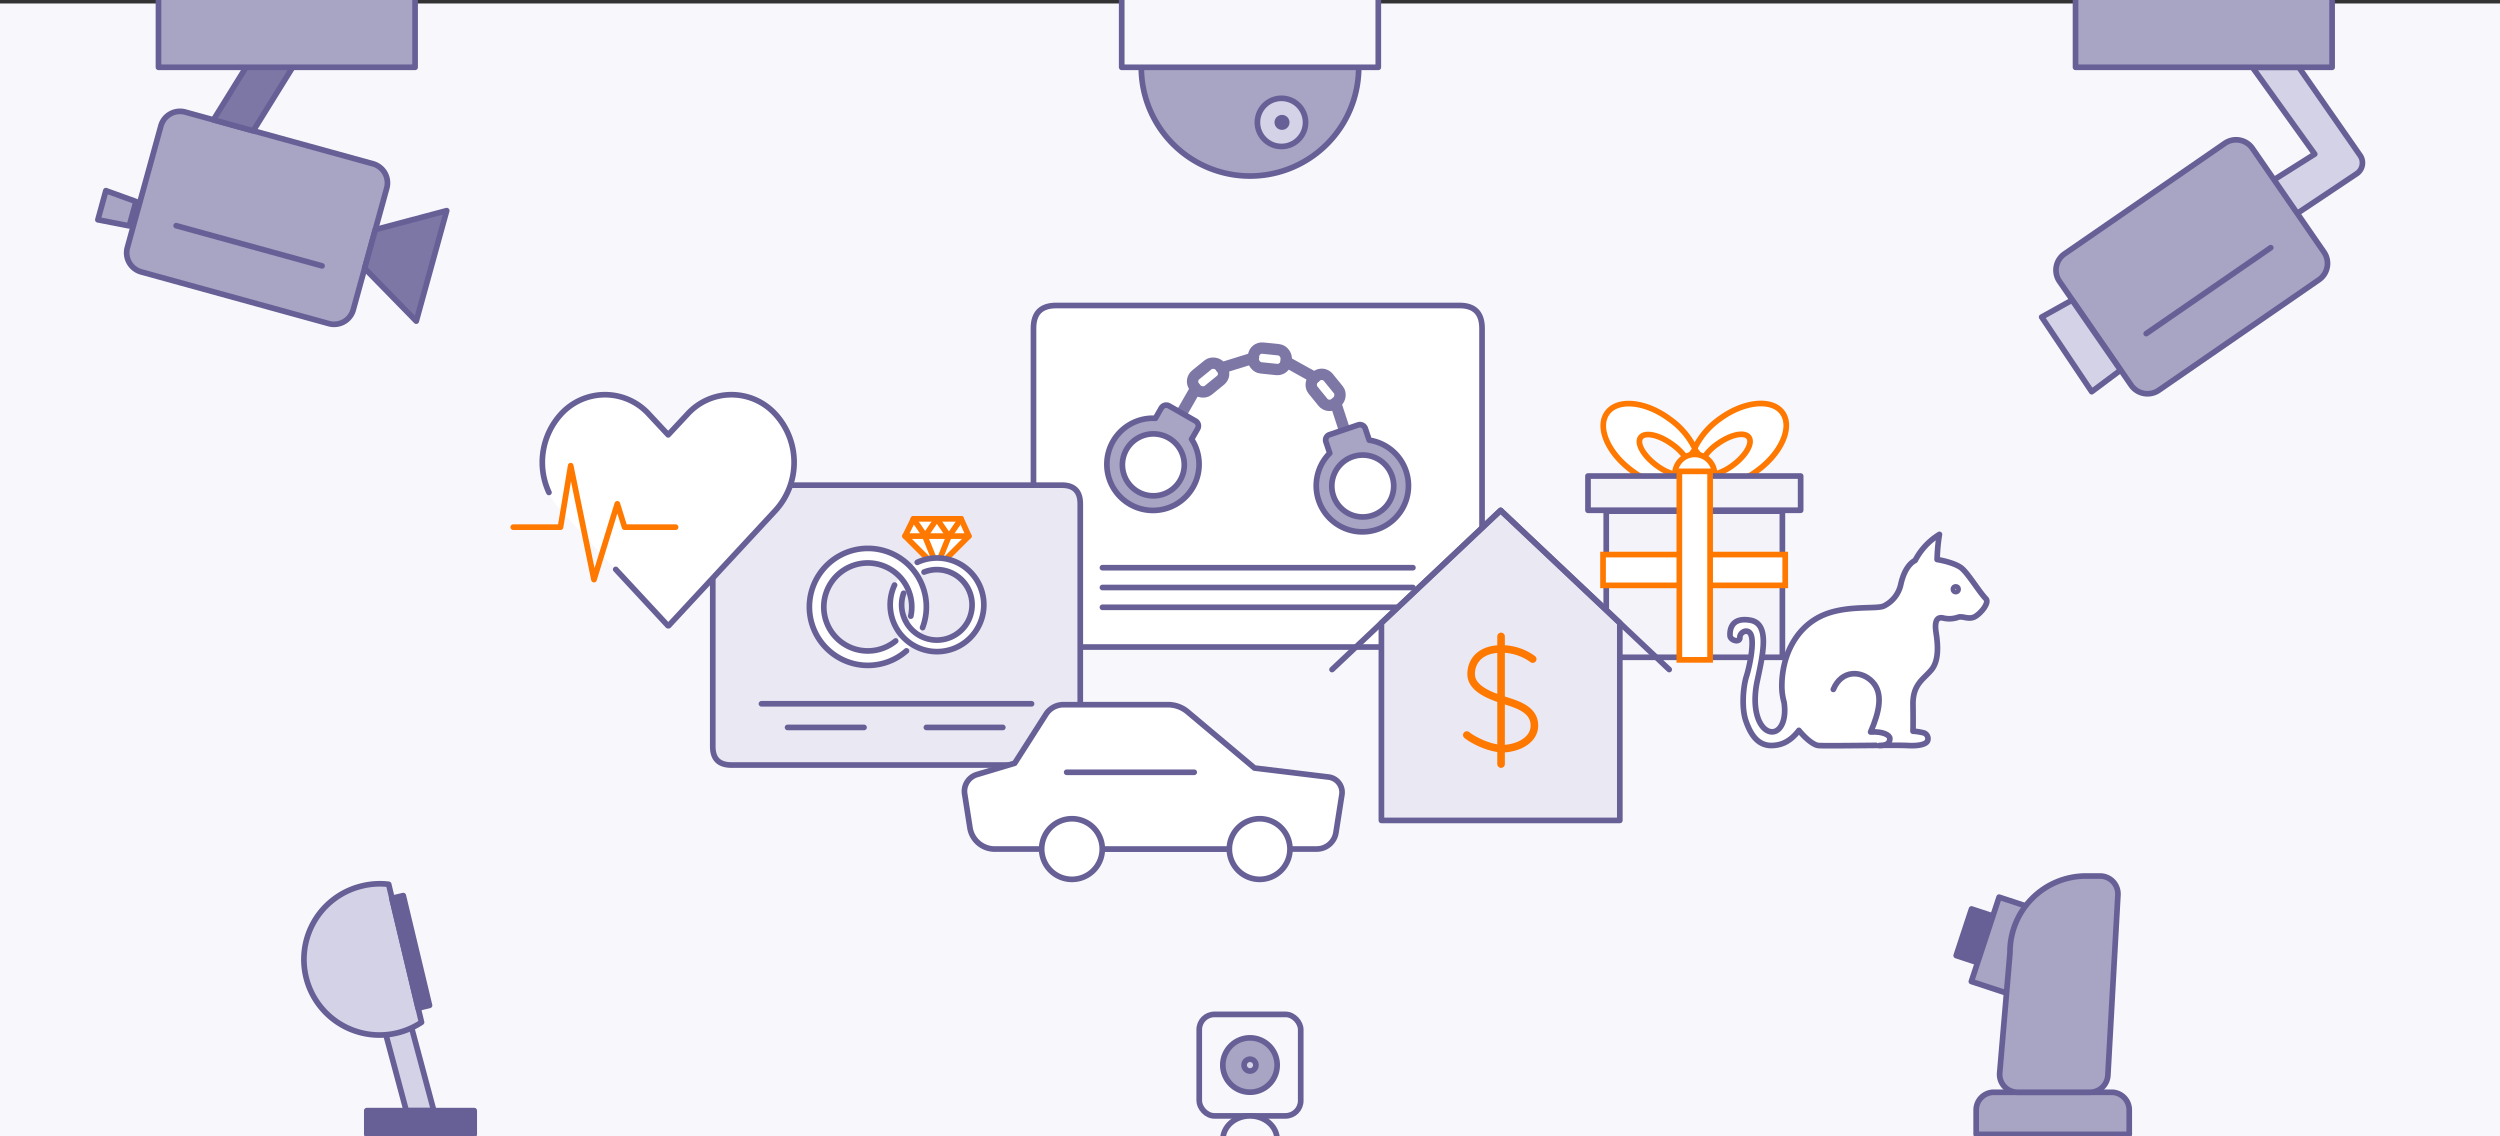 <svg xmlns="http://www.w3.org/2000/svg" width="660" height="300" viewBox="0 0 660 300"><rect x="0" y="0" width="660" height="300" fill="#333333" stroke="none"/><defs><style>.a,.e{fill:#f8f8fc;}.b{fill:#d4d2e6;}.b,.c,.d,.e,.f,.h,.i,.m,.n,.q,.r,.t,.v{stroke:#676096;}.b,.c,.d,.e,.f,.g,.h,.i,.k,.l,.m,.n,.p,.q,.r,.s,.t,.v{stroke-linecap:round;}.b,.c,.d,.e,.f,.g,.h,.i,.k,.l,.m,.n,.p,.q,.r,.t,.v{stroke-linejoin:round;}.b,.c,.d,.e,.f,.h,.i,.k,.l,.m,.n,.o,.p,.q,.r,.t,.v{stroke-width:1.5px;}.c,.g,.m,.p,.s{fill:none;}.d,.h{fill:#a8a4c3;}.f,.j,.k,.l,.o,.q{fill:#fff;}.f,.h,.i,.j,.k,.m,.p{fill-rule:evenodd;}.g{stroke:#7d77a6;stroke-width:3px;}.i,.r{fill:#e9e8f3;}.k,.l,.o,.p,.s{stroke:#ff7800;}.n{fill:#f4f3fa;}.o,.s{stroke-miterlimit:10;}.s{stroke-width:2px;}.t{fill:#7d77a6;}.u,.v{fill:#676096;}</style></defs><rect class="a" y="0.92" width="660" height="299.08"/><polygon class="b" points="114.52 293.21 107.25 293.21 101.27 270.88 108.54 270.88 114.52 293.21"/><rect class="a" x="316.6" y="267.8" width="26.79" height="26.79" rx="4"/><rect class="c" x="316.6" y="267.8" width="26.79" height="26.79" rx="4"/><path class="d" d="M337.17,281.19A7.17,7.17,0,1,1,330,274,7.17,7.17,0,0,1,337.17,281.19Z"/><path class="b" d="M331.56,281.19a1.56,1.56,0,1,1-1.56-1.56A1.56,1.56,0,0,1,331.56,281.19Z"/><path class="e" d="M337.16,300.8c-.06-3.44-3.24-6.21-7.16-6.21s-7.1,2.77-7.16,6.21Z"/><path class="f" d="M385.34,80.65H278.84q-6,0-6,6v78.25q0,5.92,6,5.92h106.5q5.93,0,5.92-5.92V86.69Q391.26,80.65,385.34,80.65Z"/><rect class="g" x="314.62" y="97.08" width="8.66" height="5.24" rx="2.23" transform="translate(8.54 223.46) rotate(-39.1)"/><line class="g" x1="322.45" y1="97.15" x2="329.93" y2="94.83"/><line class="g" x1="312.26" y1="108.53" x2="315.44" y2="102.99"/><rect class="g" x="330.88" y="92.13" width="8.66" height="5.24" rx="2.23" transform="translate(11.52 -33.98) rotate(5.9)"/><rect class="g" x="345.66" y="100.29" width="8.66" height="5.24" rx="2.23" transform="translate(490.83 439.43) rotate(-129.1)"/><line class="g" x1="347.08" y1="99.69" x2="340.24" y2="95.89"/><line class="g" x1="354.73" y1="112.92" x2="352.75" y2="106.85"/><path class="h" d="M361.46,116.18h0l-1-3a1.5,1.5,0,0,0-1.89-1L351,114.75a1.5,1.5,0,0,0-.95,1.89l1,3h0a12.17,12.17,0,1,0,10.46-3.43Zm.85,19.89a8.17,8.17,0,1,1,5.22-10.31A8.16,8.16,0,0,1,362.31,136.07Z"/><path class="h" d="M314.63,115.88h0l1.56-2.72a1.5,1.5,0,0,0-.55-2l-7-4a1.5,1.5,0,0,0-2.05.55l-1.56,2.72h0a12.17,12.17,0,1,0,9.54,5.49ZM300.41,129.8a8.17,8.17,0,1,1,11.15-3A8.15,8.15,0,0,1,300.41,129.8Z"/><line class="c" x1="291.05" y1="149.87" x2="373.01" y2="149.87"/><line class="c" x1="291.05" y1="155.1" x2="373.01" y2="155.1"/><line class="c" x1="291.05" y1="160.33" x2="373.01" y2="160.33"/><path class="i" d="M280.34,128.08H193.11q-4.94,0-4.94,4.95v64.09c0,3.24,1.65,4.85,4.94,4.85h87.23c3.24,0,4.85-1.61,4.85-4.85V133C285.19,129.73,283.58,128.08,280.34,128.08Z"/><path class="j" d="M229.11,144.74a15.46,15.46,0,1,0,15.46,15.46A15.46,15.46,0,0,0,229.11,144.74Zm0,27.09a11.63,11.63,0,1,1,11.63-11.63A11.63,11.63,0,0,1,229.11,171.83Z"/><polyline class="k" points="255.77 141.53 247.35 149.95 238.93 141.53"/><polygon class="k" points="253.72 136.97 241.17 136.97 238.93 141.53 255.77 141.53 253.72 136.97"/><line class="l" x1="247.35" y1="149.42" x2="244.26" y2="141.78"/><line class="l" x1="247.35" y1="149.42" x2="250.44" y2="141.78"/><line class="l" x1="244.2" y1="141.53" x2="247.35" y2="136.97"/><line class="l" x1="250.47" y1="141.53" x2="247.32" y2="136.97"/><line class="l" x1="250.58" y1="141.53" x2="253.72" y2="136.97"/><line class="l" x1="244.27" y1="141.53" x2="241.13" y2="136.97"/><path class="j" d="M247.35,147.36a12.33,12.33,0,0,0-8.42,3.31,12.36,12.36,0,1,0,8.42-3.31Zm0,21.66a9.31,9.31,0,0,1-9.3-9.3,9.16,9.16,0,0,1,.52-3.07A9.3,9.3,0,1,1,247.35,169Z"/><path class="m" d="M236.16,154.46a12.36,12.36,0,1,0,6-6m1.79,2.56a9.3,9.3,0,1,1-5.92,8.67,9.16,9.16,0,0,1,.52-3.07"/><path class="m" d="M243.56,165.69a15.44,15.44,0,1,0-4.26,6.14m-2.85-2.61a11.61,11.61,0,1,1,4-6.57"/><line class="c" x1="201.03" y1="185.8" x2="272.33" y2="185.8"/><line class="c" x1="244.57" y1="192.04" x2="264.74" y2="192.04"/><line class="c" x1="207.92" y1="192.04" x2="228.1" y2="192.04"/><rect class="n" x="424.05" y="134.94" width="46.5" height="38.59"/><rect class="o" x="443.19" y="126.42" width="8.12" height="48.1" transform="translate(296.78 597.72) rotate(-90)"/><path class="k" d="M454,110.59a20.32,20.32,0,0,0-6.66,7.88l7.13,9.73a20.31,20.31,0,0,0,9.52-4c6.38-4.68,9.31-11.52,6.55-15.28S460.36,105.91,454,110.59Zm-.65,6.66c3.47-2.54,7.21-3.35,8.34-1.81s-.77,4.86-4.24,7.4a14.18,14.18,0,0,1-5,2.43l-2.93-4A14,14,0,0,1,453.33,117.25Z"/><path class="k" d="M424.3,109c-2.76,3.76.17,10.6,6.55,15.28a20.31,20.31,0,0,0,9.52,4l7.13-9.73a20.32,20.32,0,0,0-6.66-7.88C434.46,105.91,427.05,105.18,424.3,109Zm21,12.33-2.93,4a14.18,14.18,0,0,1-5-2.43c-3.47-2.54-5.37-5.86-4.24-7.4s4.87-.73,8.34,1.81A14,14,0,0,1,445.31,121.28Z"/><circle class="l" cx="447.41" cy="125.2" r="5.24"/><rect class="n" x="419.23" y="125.67" width="56.14" height="9.04"/><rect class="o" x="443.35" y="124.44" width="8.12" height="49.76"/><path class="j" d="M204.8,109.44h0a15.69,15.69,0,0,0-23.4,0l-5,5.36-5-5.36a15.69,15.69,0,0,0-23.4,0h0a18.86,18.86,0,0,0,0,25.24l28.29,30.51.08-.09.09.09,28.29-30.51A18.86,18.86,0,0,0,204.8,109.44Z"/><path class="m" d="M162.56,150.33l13.78,14.86.08-.09.09.09,28.29-30.51a18.86,18.86,0,0,0,0-25.24h0a15.69,15.69,0,0,0-23.4,0l-5,5.36-5-5.36a15.69,15.69,0,0,0-23.4,0h0A18.9,18.9,0,0,0,144.92,130"/><polyline class="p" points="135.5 139.17 147.97 139.17 150.66 122.94 156.81 153.01 162.97 133.01 164.89 139.17 178.35 139.17"/><line class="q" x1="324.59" y1="224.15" x2="291.03" y2="224.15"/><path class="q" d="M275,224.15H262.63a6.63,6.63,0,0,1-6.56-5.61l-1.4-8.95a4.6,4.6,0,0,1,3.21-5.1l10-3,8.26-12.93a5.46,5.46,0,0,1,4.6-2.52h27.65a8,8,0,0,1,5.12,1.87l17.67,14.85,19.56,2.38a4.07,4.07,0,0,1,3.52,4.66l-1.57,10a5.13,5.13,0,0,1-5.07,4.34h-7.05"/><line class="q" x1="315.27" y1="203.88" x2="281.6" y2="203.88"/><line class="q" x1="291.03" y1="224.15" x2="324.58" y2="224.15"/><path class="q" d="M291,224.15a8,8,0,1,1-8-8A8,8,0,0,1,291,224.15Z"/><path class="q" d="M340.55,224.15a8,8,0,1,1-8-8A8,8,0,0,1,340.55,224.15Z"/><polygon class="r" points="427.63 164.86 427.63 216.59 364.69 216.59 364.69 164.86 364.69 164.45 396.16 134.74 427.64 164.46 427.63 164.86"/><polyline class="c" points="351.66 176.76 396.16 134.74 440.67 176.76"/><path class="s" d="M404.63,174a13.87,13.87,0,0,0-8.35-2.67c-5.15,0-7.9,2.89-7.9,6.63s4.73,5.57,8.12,6.71,8.58,2.29,8.58,6.87c0,4.19-4.95,6.1-8.35,6.1-3.16,0-7.5-2-9.49-3.59"/><line class="s" x1="396.28" y1="168.01" x2="396.28" y2="201.72"/><path class="q" d="M462.1,163.74c5.18.92,3.35,8.84,1.82,16s.31,12.19,2.9,13.26,5-2,4.17-7.62h0a15.47,15.47,0,0,1-.58-4c-.08-7.92,3.43-15.16,9.9-18.51s15.12-1.91,17.05-2.9a8.3,8.3,0,0,0,4.44-5.63c.61-2.82,1.83-5.34,3.81-6.4a17.54,17.54,0,0,1,6.4-6.86,47.48,47.48,0,0,0-.61,6.63s4.72.76,6.55,2.36,4.49,6.1,6.32,8c1.08,1.12-1.67,4.27-3.2,4.88s-3-.39-4.11,0a6.93,6.93,0,0,1-4,.2q-2.52-.54-1.83,3.91c.46,3,.84,7.24-1.22,9.75s-4.95,3.81-4.88,9.14,0,7.09,0,7.09a15,15,0,0,1,2.8.43,1.58,1.58,0,0,1,1.11,1.88c-.1.86-1.52,1.67-5.33,1.47s-20.82.19-23.49,0c-1.2-.07-3.28-1.64-5.21-4-2.45,3.2-4.88,3.94-7.21,4-3.73,0-5.56-3-6.78-6.48s-.71-9.15.13-11.76,2.15-9,1.17-11.09c-.81-1.71-2.95-.59-2.9.83s-2.51.84-2.59-.51S456.92,162.83,462.1,163.74Z"/><circle class="q" cx="516.32" cy="155.56" r="0.63"/><path class="q" d="M496.18,196.81c2.33,0,2.74-.92,2.74-1.84s-1.83-1.93-5.08-1.72c2.34-5.39,3.35-10.16.51-13.21S486.22,176.69,484,182"/><path class="d" d="M102.1,49.68a5.25,5.25,0,0,0-3.66-6.45L48.92,29.59a5.24,5.24,0,0,0-6.45,3.67L33.63,65.34a5.24,5.24,0,0,0,3.67,6.45L86.81,85.43a5.24,5.24,0,0,0,6.45-3.66Z"/><line class="d" x1="46.51" y1="59.58" x2="85.02" y2="70.19"/><polygon class="t" points="99.09 60.62 117.93 55.61 109.89 84.78 96.27 70.84 99.09 60.62"/><polygon class="d" points="35.9 53.2 27.95 50.33 25.84 58.02 34.12 59.63 35.9 53.2"/><polygon class="t" points="77.22 17.82 66.71 14.92 56.35 31.64 66.86 34.54 77.22 17.82"/><rect class="d" x="41.84" y="-2.27" width="67.74" height="20.04"/><path class="b" d="M600.33,47.46l10.76-6.78L594.65,17.77H606.9L623,40.93a3.46,3.46,0,0,1-.94,5L606.46,56.34"/><path class="d" d="M543.73,74.32A5.23,5.23,0,0,1,545.07,67l42.27-29.16a5.24,5.24,0,0,1,7.3,1.34l18.9,27.39a5.25,5.25,0,0,1-1.34,7.29l-42.28,29.17a5.26,5.26,0,0,1-7.3-1.34Z"/><line class="d" x1="599.48" y1="65.39" x2="566.6" y2="88.07"/><polygon class="b" points="547.03 79.23 539 83.7 552.21 103.41 559.82 97.72 547.03 79.23"/><rect class="d" x="547.93" y="-2.27" width="67.74" height="20.04" transform="translate(1163.61 15.5) rotate(-180)"/><path class="d" d="M358.7,17.77a28.7,28.7,0,0,1-57.4,0"/><rect class="e" x="296.13" y="-2.27" width="67.74" height="20.04" transform="translate(660 15.5) rotate(-180)"/><circle class="b" cx="338.31" cy="32.31" r="6.36"/><circle class="u" cx="338.45" cy="32.31" r="1.98"/><path class="b" d="M111.28,269.88a19.95,19.95,0,1,1-15.67-36,19.61,19.61,0,0,1,7-.42Z"/><rect class="v" x="106.86" y="236.4" width="3.1" height="29.8" transform="translate(-55.47 32.1) rotate(-13.45)"/><rect class="v" x="96.84" y="293.21" width="28.35" height="6.26"/><rect class="v" x="518.28" y="240.77" width="7.18" height="12.95" transform="translate(103.4 -150.71) rotate(18.21)"/><rect class="d" x="523.84" y="237.89" width="10.43" height="23.44" transform="translate(104.5 -152.83) rotate(18.21)"/><path class="d" d="M526.39,288.36h31.05a4.68,4.68,0,0,1,4.68,4.68v6.43a0,0,0,0,1,0,0H521.71a0,0,0,0,1,0,0V293A4.68,4.68,0,0,1,526.39,288.36Z"/><path class="d" d="M551.76,288.36H532.64a4.73,4.73,0,0,1-4.72-5.14l2.72-31.76a2.17,2.17,0,0,0,0-.26,20.07,20.07,0,0,1,20.06-19.93h3.7a4.74,4.74,0,0,1,4.73,5l-2.65,47.62A4.74,4.74,0,0,1,551.76,288.36Z"/></svg>